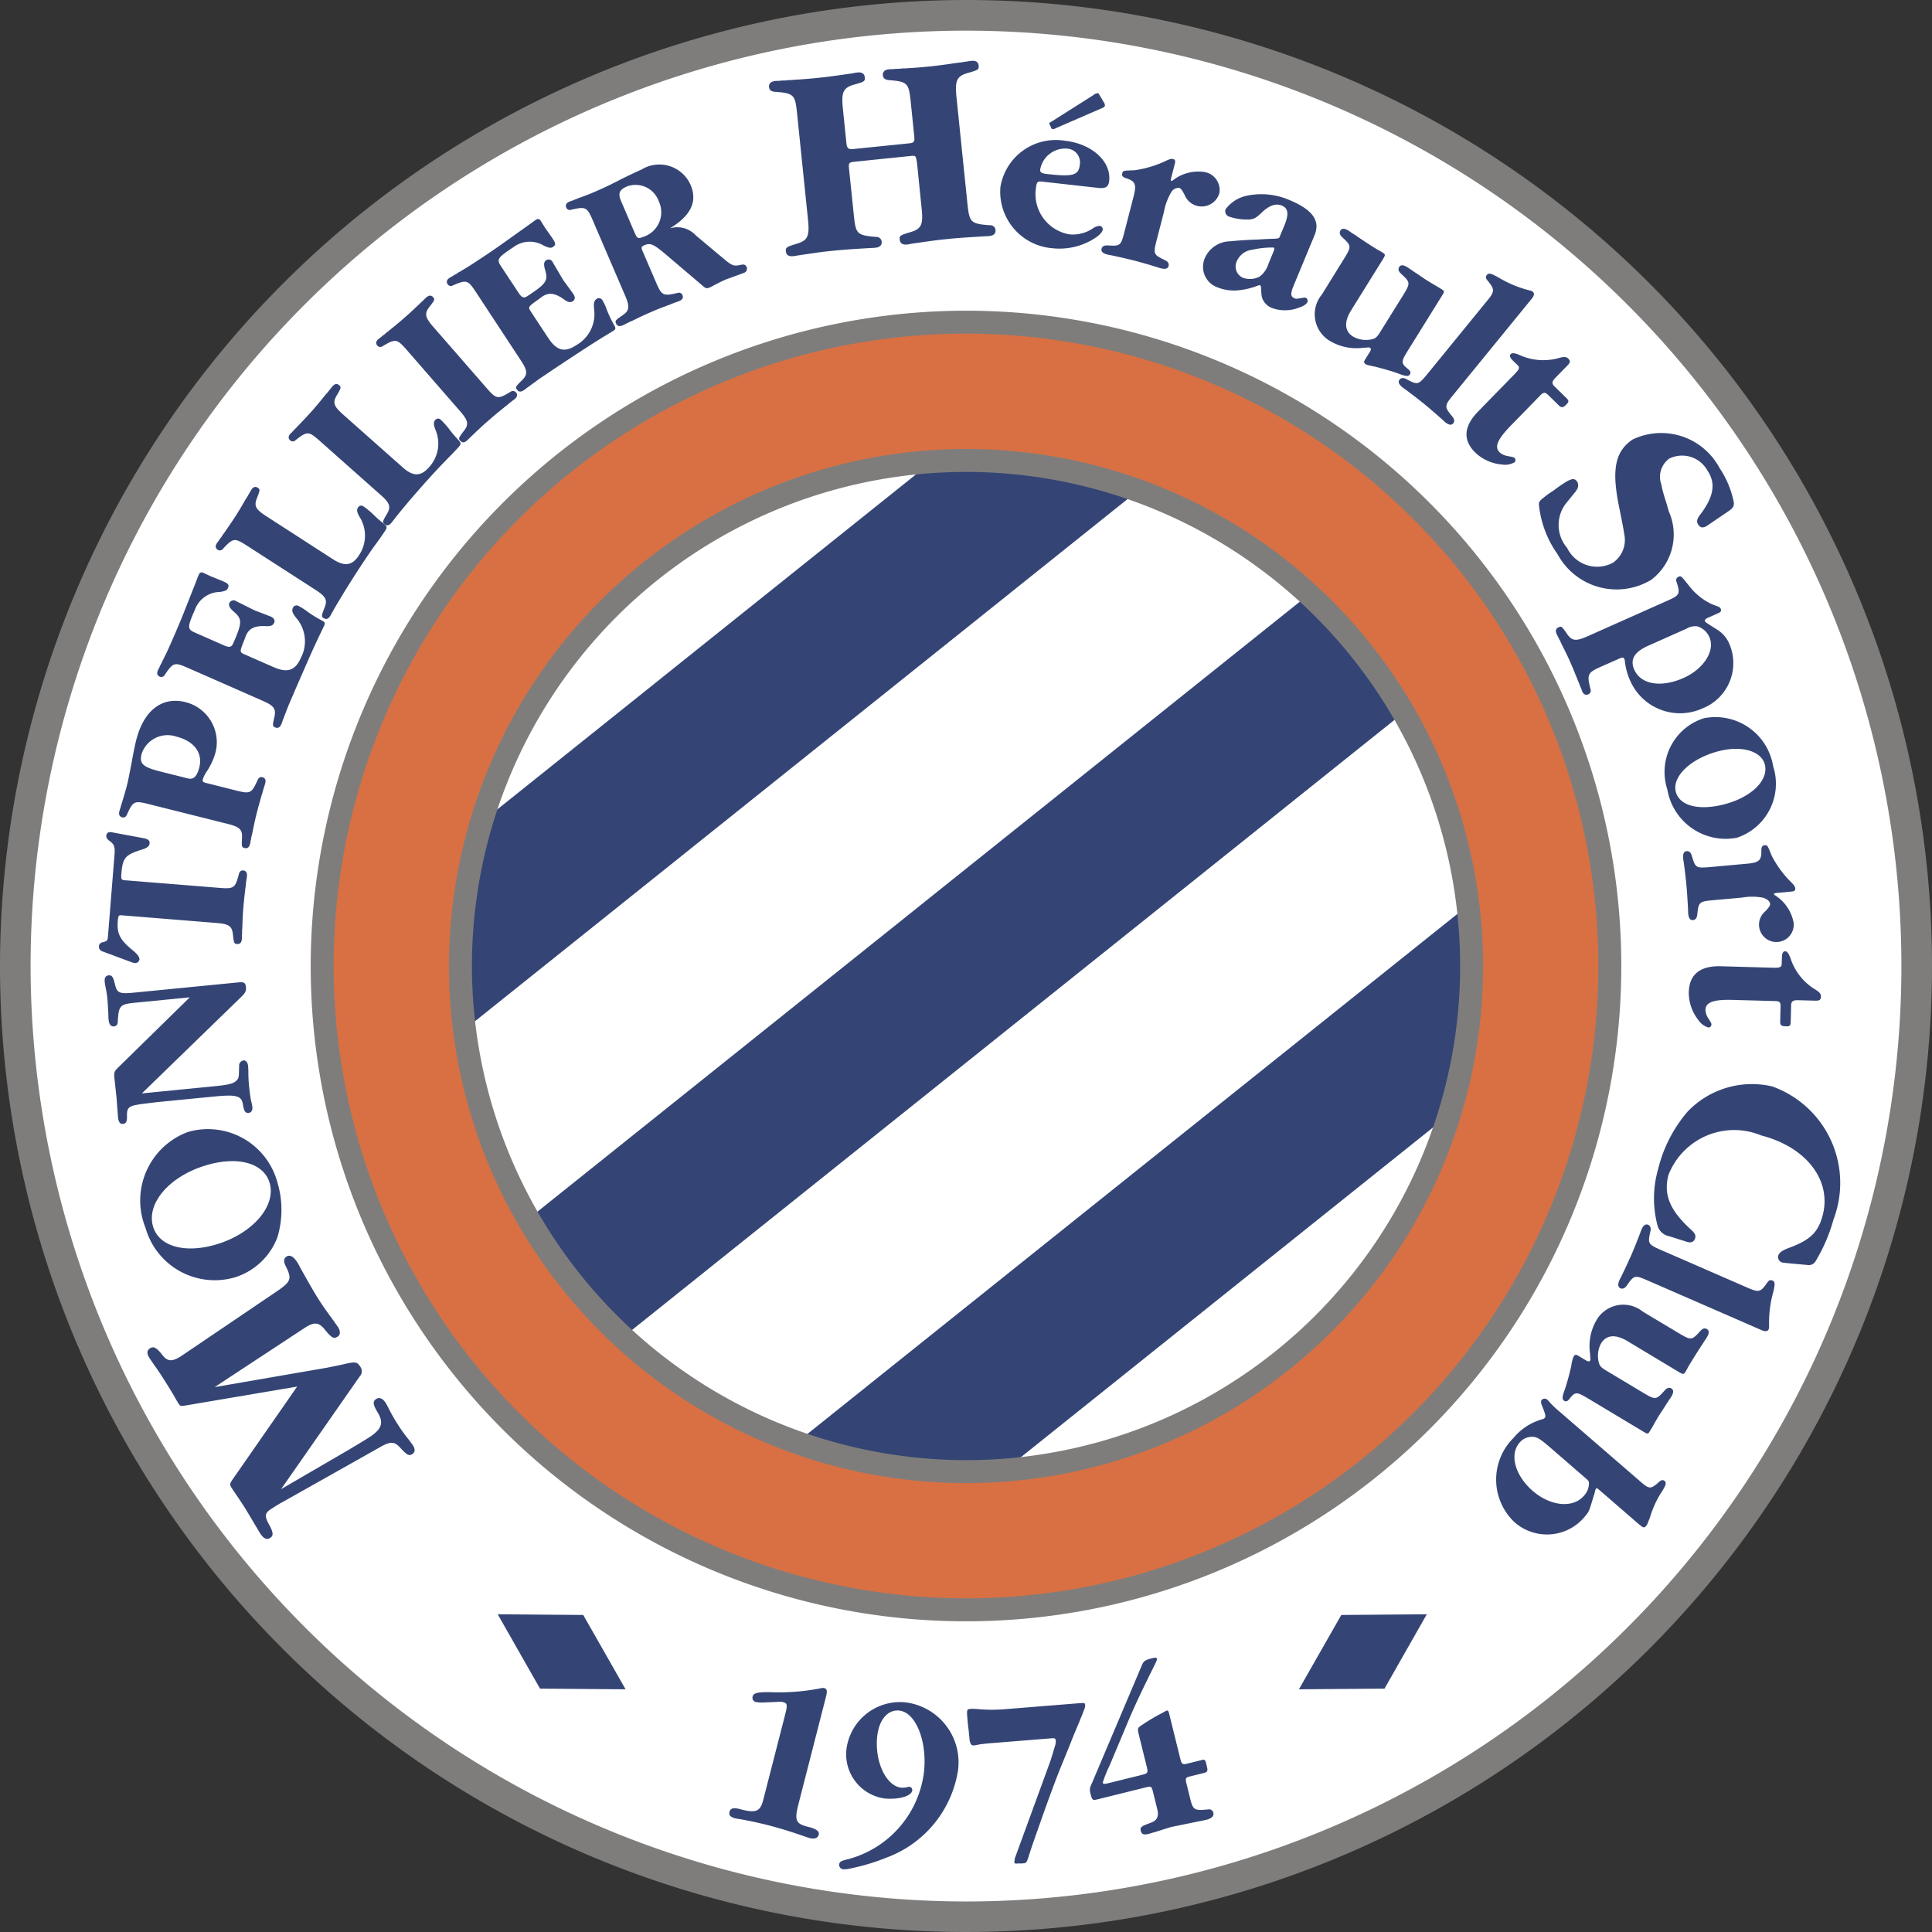<?xml version="1.0" encoding="UTF-8" standalone="no"?>
<svg xmlns:dc="http://purl.org/dc/elements/1.1/" xmlns:cc="http://creativecommons.org/ns#" xmlns:rdf="http://www.w3.org/1999/02/22-rdf-syntax-ns#" xmlns:svg="http://www.w3.org/2000/svg" xmlns="http://www.w3.org/2000/svg" xmlns:sodipodi="http://sodipodi.sourceforge.net/DTD/sodipodi-0.dtd" xmlns:inkscape="http://www.inkscape.org/namespaces/inkscape" height="300" width="300" version="1.1" viewBox="0 0 300 300" id="svg113657" sodipodi:docname="Montpellier_HSC_logo.svg" inkscape:version="0.92.4 (5da689c313, 2019-01-14)">
  <rect x="0" y="0" width="300" height="300" fill="#333333" stroke="none"/>
  <defs id="defs113661"/>
  <sodipodi:namedview pagecolor="#ffffff" bordercolor="#666666" borderopacity="1" objecttolerance="10" gridtolerance="10" guidetolerance="10" inkscape:pageopacity="0" inkscape:pageshadow="2" inkscape:window-width="1366" inkscape:window-height="705" id="namedview113659" showgrid="false" inkscape:zoom="0.57482485" inkscape:cx="148.29724" inkscape:cy="149.79949" inkscape:window-x="-8" inkscape:window-y="-8" inkscape:window-maximized="1" inkscape:current-layer="svg113657"/>
  <path d="M 228.418,150.006 A 78.507,78.507 0 1 1 149.911,71.499 78.501,78.501 0 0 1 228.418,150.006" id="path113565" inkscape:connector-curvature="0" style="fill:#ffffff;stroke-width:11.877"/>
  <path d="M 69.622,150.006 A 80.288,80.288 0 1 0 149.91,69.718 80.379,80.379 0 0 0 69.622,150.006 m 3.564,0 a 76.725,76.725 0 1 1 76.725,76.725 76.812,76.812 0 0 1 -76.725,-76.725" id="path113567" inkscape:connector-curvature="0" style="fill:#7f7d7c;stroke-width:11.877"/>
  <path d="M 0,150.006 A 150,150 0 1 0 150.005,0 150.179,150.179 0 0 0 0,150.006" id="path113569" inkscape:connector-curvature="0" style="fill:#7f7d7c;stroke-width:11.877"/>
  <path d="M 4.751,150.006 A 145.249,145.249 0 1 1 149.994,295.261 145.409,145.409 0 0 1 4.751,150.006" id="path113571" inkscape:connector-curvature="0" style="fill:#ffffff;stroke-width:11.877"/>
  <path style="fill:#344575;stroke-width:11.877" d="m 115.456,228.358 34.645,6.794 79.683,-63.767 3.242,-37.092 z" id="polygon113573" inkscape:connector-curvature="0"/>
  <path d="m 232.016,132.963 -120.456,96.37 39.04,7.661 80.882,-64.718 3.658,-41.819 z m -0.985,5.166 c -0.546,6.212 -2.72,31.141 -2.827,32.388 -1.116,0.891 -77.295,61.843 -78.495,62.805 -1.33,-0.261 -24.585,-4.822 -30.251,-5.927 5.345,-4.276 105.8,-84.647 111.573,-89.267" id="path113575" inkscape:connector-curvature="0" style="fill:#ffffff;stroke-width:11.877"/>
  <path style="fill:#344575;stroke-width:11.877" d="M 71.499,195.53 211.588,83.447 228.417,104.482 88.328,216.565 Z" id="rect113577" inkscape:connector-curvature="0"/>
  <path d="M 210.507,82.105 69.088,195.257 88.056,218.964 230.817,104.743 211.849,81.037 Z m 0.808,3.741 c 1.746,2.185 12.946,16.176 14.692,18.362 C 223.417,106.287 91.191,212.087 88.59,214.154 86.844,211.968 75.644,197.977 73.898,195.792 76.499,193.713 208.713,87.925 211.314,85.847" id="path113579" inkscape:connector-curvature="0" style="fill:#ffffff;stroke-width:11.877"/>
  <path d="m 187.086,70.074 a 234.428,234.428 0 0 0 -31.189,-9.549 l -95.063,76.06 2.197,2.197 v 30.559 z" id="path113581" inkscape:connector-curvature="0" style="fill:#344575;stroke-width:11.877"/>
  <path d="M 154.84,59.195 58.28,136.454 c 0,0 2.447,2.447 3.052,3.041 v 33.41 L 190.483,69.563 187.715,68.483 a 238.169,238.169 0 0 0 -31.415,-9.62 l -0.808,-0.19 z m 1.485,3.195 a 238.466,238.466 0 0 1 27.353,8.231 C 179.259,74.16 69.967,161.61 64.753,165.779 v -27.709 c 0,0 -0.95,-0.938 -1.342,-1.33 2.874,-2.304 91.643,-73.34 92.914,-74.35" id="path113583" inkscape:connector-curvature="0" style="fill:#ffffff;stroke-width:11.877"/>
  <path d="M 51.38,150.006 A 98.614,98.614 0 1 0 149.994,51.392 98.73,98.73 0 0 0 51.38,150.006 m 21.39,0 a 77.23,77.23 0 1 1 77.224,77.224 77.315,77.315 0 0 1 -77.224,-77.224" id="path113585" inkscape:connector-curvature="0" style="fill:#d87043;stroke-width:11.877"/>
  <path d="M 69.717,150.006 A 80.288,80.288 0 1 0 150.005,69.718 80.371,80.371 0 0 0 69.717,150.006 m 3.563,0 a 76.725,76.725 0 1 1 76.725,76.725 76.812,76.812 0 0 1 -76.725,-76.725" id="path113587" inkscape:connector-curvature="0" style="fill:#7f7d7c;stroke-width:11.877"/>
  <path d="M 48.244,150.006 A 101.756,101.756 0 1 0 150.006,48.244 101.866,101.866 0 0 0 48.244,150.006 m 3.563,0 a 98.193,98.193 0 1 1 98.198,98.187 98.309,98.309 0 0 1 -98.198,-98.187" id="path113589" inkscape:connector-curvature="0" style="fill:#7f7d7c;stroke-width:11.877"/>
  <path d="m 29.039,218.204 c -1.033,0.178 -1.033,0.178 -1.366,-0.333 -0.083,-0.143 -0.356,-0.582 -0.546,-0.95 -0.736,-1.247 -1.211,-1.995 -1.888,-3.052 -0.404,-0.653 -1.01,-1.52 -1.425,-2.102 -0.226,-0.344 -0.511,-0.736 -0.594,-0.879 -0.463,-0.713 -0.439,-1.2 0.107,-1.544 0.511,-0.333 1.033,-0.036 1.805,0.962 0.903,1.188 1.603,1.235 3.361,0.024 l 14.265,-9.656 c 2.482,-1.675 2.625,-2.043 1.568,-4.157 -0.321,-0.653 -0.273,-1.116 0.166,-1.401 0.523,-0.321 1.093,-0.012 1.675,0.903 a 6.36,6.36 0 0 1 0.416,0.748 c 1.295,2.328 2.28,4.05 2.874,4.965 0.618,0.998 1.473,2.173 2.387,3.409 0.226,0.344 0.511,0.736 0.629,0.903 0.428,0.689 0.392,1.235 -0.048,1.508 -0.618,0.392 -0.926,0.202 -2.007,-1.116 -0.915,-1.14 -1.663,-1.2 -3.147,-0.214 l -13.944,9.169 17.459,-3.017 c 0.76,-0.154 1.532,-0.309 2.328,-0.475 2.067,-0.499 2.328,-0.475 2.85,0.344 a 1.202,1.202 0 0 1 -0.131,1.52 l -12.186,17.471 10.309,-5.998 c 0.938,-0.558 2.126,-1.259 3.254,-1.972 2.007,-1.271 2.399,-2.233 1.521,-3.789 -0.855,-1.413 -0.903,-1.865 -0.285,-2.257 0.475,-0.297 1.01,-0.059 1.461,0.653 0.083,0.143 0.297,0.534 0.475,0.891 0.368,0.736 0.831,1.544 1.306,2.292 a 23.059,23.059 0 0 0 1.71,2.399 c 0.297,0.392 0.606,0.808 0.724,0.986 q 0.57,0.926 -0.107,1.354 c -0.511,0.321 -0.795,0.166 -1.853,-0.974 -0.95,-1.033 -1.532,-1.045 -3.314,-0.012 l -14.907,8.397 c -0.404,0.202 -0.748,0.416 -1.223,0.713 l -0.606,0.392 c -0.998,0.629 -1.069,1.105 -0.321,2.447 0.665,1.211 0.701,1.71 0.154,2.055 -0.546,0.344 -1.045,0.095 -1.603,-0.796 l -2.257,-3.789 c -0.499,-0.784 -1.508,-2.292 -1.888,-2.827 l -0.238,-0.368 c -0.297,-0.475 -0.297,-0.629 0.095,-1.211 L 46.142,215.306 Z" id="path113591" inkscape:connector-curvature="0" style="fill:#344575;stroke-width:11.877"/>
  <path d="m 23.79,190.53 c -1.128,-3.563 2.375,-7.744 7.946,-9.502 4.976,-1.58 9.133,-0.523 10.107,2.565 1.116,3.539 -2.459,7.815 -7.993,9.561 -4.953,1.556 -9.086,0.475 -10.06,-2.625 m -1.188,0.154 a 11.172,11.172 0 0 0 13.92,7.649 10.372,10.372 0 0 0 6.556,-6.212 14.769,14.769 0 0 0 -0.012,-8.551 11.175,11.175 0 0 0 -13.872,-7.803 11.358,11.358 0 0 0 -6.592,14.917" id="path113593" inkscape:connector-curvature="0" style="fill:#344575;stroke-width:11.877"/>
  <path d="m 21.046,155.695 c -2.459,0.238 -2.625,0.439 -2.767,3.064 a 0.621,0.621 0 0 1 -0.57,0.618 c -0.487,0.048 -0.772,-0.297 -0.844,-1.033 a 5.392,5.392 0 0 1 -0.036,-0.713 c -0.059,-1.176 -0.095,-1.948 -0.166,-2.625 -0.048,-0.487 -0.143,-1.105 -0.249,-1.615 -0.071,-0.368 -0.143,-0.76 -0.154,-0.95 -0.059,-0.618 0.154,-0.95 0.618,-0.986 0.523,-0.059 0.701,0.238 1.021,1.568 0.261,1.128 0.748,1.318 2.625,1.14 l 16.45,-1.615 c 0.915,-0.095 1.152,0.036 1.223,0.772 0.059,0.558 -0.131,0.915 -0.843,1.58 l -15.321,14.882 11.307,-1.116 c 2.185,-0.214 2.91,-0.404 3.385,-0.879 0.368,-0.416 0.368,-0.38 0.404,-2.245 a 0.824,0.824 0 0 1 0.665,-0.879 c 0.392,-0.036 0.677,0.309 0.736,0.891 0.012,0.119 0.012,0.404 0.036,0.653 a 22.084,22.084 0 0 0 0.143,2.744 c 0.071,0.713 0.178,1.473 0.285,2.019 a 5.771,5.771 0 0 1 0.19,0.915 c 0.059,0.546 -0.166,0.891 -0.594,0.926 -0.487,0.048 -0.713,-0.273 -0.867,-1.306 -0.226,-1.378 -0.962,-1.58 -4.62,-1.223 l -8.706,0.855 c -3.587,0.439 -2.637,0.321 -2.886,0.38 -1.461,0.202 -1.805,0.546 -1.793,1.603 0.036,1.045 -0.118,1.342 -0.641,1.401 -0.428,0.036 -0.677,-0.285 -0.748,-1.021 l -0.238,-3.076 -0.309,-2.862 c -0.107,-1.045 -0.083,-1.164 0.594,-1.829 l 11.093,-10.867 z" id="path113595" inkscape:connector-curvature="0" style="fill:#344575;stroke-width:11.877"/>
  <path d="m 34.075,137.868 c 2.245,0.178 2.447,0.048 3.028,-2.173 0.095,-0.368 0.321,-0.558 0.629,-0.534 0.463,0.036 0.653,0.333 0.618,0.855 l -0.024,0.178 c -0.059,0.487 -0.036,0.19 -0.131,0.95 l -0.024,0.285 -0.024,0.238 -0.048,0.249 -0.024,0.273 c -0.107,0.891 -0.202,1.722 -0.297,2.862 -0.083,1.045 -0.107,1.722 -0.154,3.112 l -0.023,0.249 -0.012,0.285 v 0.309 l -0.024,0.273 a 3.682,3.682 0 0 1 -0.012,0.558 c -0.048,0.523 -0.285,0.784 -0.748,0.748 -0.428,-0.036 -0.487,-0.107 -0.629,-1.425 -0.131,-1.342 -0.606,-1.687 -2.542,-1.841 l -14.715,-1.188 c -0.5,-0.048 -0.559,0.048 -0.629,0.903 -0.154,1.948 0.321,2.886 2.328,4.537 0.725,0.582 1.058,1.045 1.033,1.413 a 0.656,0.656 0 0 1 -0.724,0.558 2.674,2.674 0 0 1 -0.404,-0.095 l -4.478,-1.663 c -0.487,-0.166 -0.713,-0.463 -0.677,-0.831 a 0.628,0.628 0 0 1 0.546,-0.629 c 0.724,-0.19 0.796,-0.249 0.855,-0.986 l 1.01,-12.601 c 0.107,-1.2 -0.048,-1.615 -0.689,-2.102 -0.475,-0.344 -0.606,-0.546 -0.582,-0.879 0.036,-0.428 0.356,-0.618 0.843,-0.523 l 4.976,0.926 c 0.701,0.154 0.938,0.356 0.903,0.82 -0.036,0.404 -0.368,0.677 -1.069,0.903 -2.767,0.867 -3.112,1.271 -3.326,3.919 -0.048,0.677 0.024,0.843 0.487,0.879 z" id="path113597" inkscape:connector-curvature="0" style="fill:#344575;stroke-width:11.877"/>
  <path d="m 24.953,119.815 c -2.815,-0.713 -3.349,-1.223 -2.957,-2.779 a 4.25,4.25 0 0 1 5.38,-2.66 c 2.755,0.689 4.145,2.53 3.575,4.775 -0.356,1.413 -0.903,1.948 -1.77,1.722 z m 6.924,1.734 c -0.356,-0.095 -0.451,-0.238 -0.38,-0.534 a 4.625,4.625 0 0 1 0.534,-1.116 10.296,10.296 0 0 0 1.461,-3.159 6.43,6.43 0 0 0 -4.715,-7.72 c -3.622,-0.903 -6.473,1.306 -7.637,5.95 -0.19,0.748 -0.475,2.15 -0.689,3.397 -0.297,1.52 -0.534,2.767 -0.677,3.337 -0.178,0.689 -0.309,1.2 -0.677,2.411 -0.321,1.033 -0.368,1.211 -0.392,1.33 a 3.223,3.223 0 0 0 -0.166,0.534 c -0.131,0.511 0.012,0.831 0.463,0.938 0.297,0.083 0.558,-0.083 0.713,-0.428 0.938,-2.09 1.153,-2.185 3.337,-1.639 l 12.316,3.088 c 1.888,0.475 2.292,0.891 2.209,2.245 -0.071,1.283 -0.036,1.39 0.392,1.496 0.451,0.107 0.724,-0.107 0.855,-0.618 a 4.938,4.938 0 0 0 0.107,-0.546 l 0.059,-0.273 0.048,-0.309 0.071,-0.261 0.059,-0.249 c 0.273,-1.354 0.416,-2.019 0.653,-2.981 0.273,-1.081 0.499,-1.853 0.736,-2.708 l 0.071,-0.273 0.095,-0.238 0.059,-0.238 0.071,-0.261 c 0.214,-0.748 0.143,-0.451 0.285,-0.926 l 0.048,-0.178 c 0.131,-0.511 -0.012,-0.831 -0.463,-0.938 -0.297,-0.083 -0.558,0.083 -0.713,0.428 -0.938,2.09 -1.152,2.197 -3.337,1.639 z" id="path113599" inkscape:connector-curvature="0" style="fill:#344575;stroke-width:11.877"/>
  <path d="m 42.425,103.567 c 2.233,0.986 3.432,0.558 4.311,-1.449 A 5.533,5.533 0 0 0 46.047,96.013 c -0.629,-0.784 -0.772,-1.152 -0.582,-1.603 a 0.63,0.63 0 0 1 0.891,-0.321 10.619,10.619 0 0 1 1.366,0.867 17.068,17.068 0 0 0 2.316,1.425 c 0.404,0.214 0.475,0.38 0.321,0.713 -0.059,0.143 -0.297,0.618 -0.475,1.01 -0.57,1.164 -1.342,2.815 -2.28,4.965 -0.843,1.924 -1.995,4.561 -2.399,5.535 -0.594,1.354 -0.38,0.879 -1.342,3.361 a 3.262,3.262 0 0 1 -0.19,0.523 c -0.214,0.475 -0.523,0.641 -0.95,0.463 -0.392,-0.178 -0.428,-0.261 -0.131,-1.544 0.309,-1.318 -0.012,-1.805 -1.805,-2.589 l -11.616,-5.107 c -2.067,-0.903 -2.28,-0.867 -3.575,1.069 a 0.599,0.599 0 0 1 -0.772,0.297 c -0.428,-0.178 -0.511,-0.523 -0.297,-1.01 l 0.071,-0.166 0.107,-0.154 0.071,-0.178 0.107,-0.249 0.154,-0.273 0.119,-0.249 0.095,-0.226 0.143,-0.238 0.095,-0.226 c 0.463,-0.891 0.808,-1.675 1.508,-3.29 0.511,-1.164 1.105,-2.589 1.473,-3.504 2.387,-6.045 1.675,-4.193 2.292,-5.843 l 0.107,-0.226 c 0.154,-0.368 0.368,-0.439 0.736,-0.285 l 1.081,0.511 1.96,0.796 c 0.843,0.368 0.962,0.558 0.736,1.069 -0.143,0.333 -0.404,0.463 -1.271,0.582 a 4.208,4.208 0 0 0 -3.86,2.791 c -1.176,2.696 -1.176,2.993 0.012,3.516 l 4.526,1.995 c 0.82,0.356 1.164,0.273 1.425,-0.321 1.413,-3.231 1.413,-3.765 0.095,-4.917 -0.653,-0.57 -0.855,-0.95 -0.689,-1.354 a 0.713,0.713 0 0 1 1.045,-0.285 l 2.85,1.425 2.506,0.962 c 0.534,0.238 0.724,0.594 0.546,0.986 -0.178,0.392 -0.511,0.546 -1.2,0.511 -1.782,-0.095 -2.672,0.321 -3.171,1.449 l -0.214,0.582 c -0.82,2.067 -0.82,1.995 0.119,2.411 z" id="path113601" inkscape:connector-curvature="0" style="fill:#344575;stroke-width:11.877"/>
  <path d="M 38.327,84.718 C 36.427,83.495 36.189,83.531 34.633,85.205 a 0.607,0.607 0 0 1 -0.808,0.178 C 33.434,85.134 33.398,84.778 33.683,84.338 a 2.916,2.916 0 0 1 0.226,-0.297 l 0.107,-0.154 0.143,-0.238 0.202,-0.238 0.143,-0.238 0.143,-0.202 0.154,-0.202 0.154,-0.226 c 0.475,-0.689 0.986,-1.425 1.544,-2.28 0.629,-0.986 0.962,-1.544 1.675,-2.779 l 0.131,-0.202 0.154,-0.238 0.143,-0.273 0.154,-0.238 a 3.83,3.83 0 0 1 0.273,-0.475 c 0.285,-0.451 0.618,-0.57 1.01,-0.309 0.356,0.226 0.356,0.344 -0.119,1.544 -0.511,1.247 -0.261,1.77 1.378,2.827 l 10.428,6.734 c 1.793,1.152 2.981,0.962 3.991,-0.594 a 5.452,5.452 0 0 0 0.095,-6.033 c -0.392,-0.701 -0.451,-1.057 -0.226,-1.401 a 0.561,0.561 0 0 1 0.855,-0.19 11.834,11.834 0 0 1 1.734,1.461 17.217,17.217 0 0 0 1.401,1.2 c 0.534,0.416 0.57,0.594 0.238,1.105 l -0.202,0.309 c -0.594,0.867 -0.523,0.772 -1.58,2.221 -0.784,1.105 -1.592,2.316 -2.839,4.228 -1.164,1.829 -2.09,3.326 -3.112,5.06 -0.368,0.641 -0.475,0.867 -0.546,0.962 a 4.101,4.101 0 0 1 -0.273,0.487 c -0.285,0.439 -0.618,0.558 -1.01,0.309 -0.356,-0.238 -0.356,-0.344 0.119,-1.544 0.511,-1.247 0.261,-1.782 -1.378,-2.839 z" id="path113603" inkscape:connector-curvature="0" style="fill:#344575;stroke-width:11.877"/>
  <path d="M 49.622,68.435 C 47.935,66.939 47.698,66.927 45.893,68.352 a 0.596,0.596 0 0 1 -0.82,0.048 c -0.344,-0.309 -0.332,-0.653 0.024,-1.057 l 0.261,-0.249 0.131,-0.143 0.178,-0.202 0.226,-0.214 0.19,-0.202 0.166,-0.19 0.19,-0.166 0.178,-0.202 c 0.582,-0.606 1.2,-1.259 1.877,-2.019 0.772,-0.879 1.188,-1.39 2.078,-2.494 l 0.166,-0.178 0.19,-0.214 0.178,-0.249 0.178,-0.202 a 4.433,4.433 0 0 1 0.344,-0.439 c 0.356,-0.392 0.701,-0.463 1.045,-0.154 0.321,0.285 0.309,0.404 -0.344,1.508 -0.701,1.164 -0.534,1.722 0.926,3.017 l 9.288,8.231 c 1.592,1.425 2.792,1.413 4.026,0.024 a 5.438,5.438 0 0 0 1.021,-5.938 C 67.306,65.905 67.306,65.537 67.567,65.24 a 0.567,0.567 0 0 1 0.879,-0.059 12.654,12.654 0 0 1 1.496,1.71 18.108,18.108 0 0 0 1.2,1.39 c 0.475,0.499 0.487,0.677 0.071,1.14 l -0.249,0.273 c -0.713,0.772 -0.641,0.677 -1.889,1.96 -0.95,0.974 -1.936,2.031 -3.456,3.741 -1.437,1.627 -2.577,2.957 -3.848,4.525 -0.463,0.57 -0.606,0.784 -0.689,0.867 a 3.347,3.347 0 0 1 -0.344,0.439 c -0.356,0.392 -0.689,0.463 -1.045,0.154 -0.321,-0.285 -0.309,-0.404 0.356,-1.508 0.689,-1.164 0.523,-1.722 -0.926,-3.005 z" id="path113605" inkscape:connector-curvature="0" style="fill:#344575;stroke-width:11.877"/>
  <path d="m 75.585,60.287 c 1.485,1.698 1.722,1.746 3.682,0.558 a 0.623,0.623 0 0 1 0.831,0.059 c 0.309,0.344 0.238,0.701 -0.154,1.045 l -0.143,0.119 c -0.392,0.297 -0.166,0.095 -0.76,0.582 l -0.214,0.178 -0.19,0.166 -0.202,0.143 -0.214,0.178 c -0.629,0.511 -1.366,1.105 -2.067,1.722 -1.164,1.01 -1.211,1.045 -3.254,2.993 a 5.091,5.091 0 0 1 -0.392,0.38 c -0.392,0.356 -0.748,0.368 -1.057,0.024 -0.285,-0.333 -0.249,-0.439 0.534,-1.461 0.843,-1.057 0.748,-1.627 -0.523,-3.1 l -8.338,-9.573 c -1.485,-1.698 -1.722,-1.734 -3.682,-0.558 a 0.611,0.611 0 0 1 -0.831,-0.059 c -0.309,-0.344 -0.238,-0.701 0.166,-1.045 a 2.457,2.457 0 0 1 0.297,-0.214 l 0.131,-0.119 0.214,-0.19 0.261,-0.178 0.202,-0.178 0.19,-0.166 0.202,-0.143 0.214,-0.178 c 0.606,-0.487 1.366,-1.105 1.995,-1.651 1.235,-1.081 1.235,-1.081 3.326,-3.064 a 5.075,5.075 0 0 1 0.392,-0.38 c 0.404,-0.344 0.748,-0.368 1.057,-0.024 0.285,0.333 0.249,0.439 -0.546,1.461 -0.831,1.057 -0.736,1.627 0.534,3.1 z" id="path113607" inkscape:connector-curvature="0" style="fill:#344575;stroke-width:11.877"/>
  <path d="m 85.11,52.449 c 1.342,2.043 2.577,2.34 4.406,1.128 a 5.535,5.535 0 0 0 2.744,-5.499 c -0.107,-0.998 -0.024,-1.39 0.38,-1.663 a 0.629,0.629 0 0 1 0.915,0.214 7.934,7.934 0 0 1 0.676,1.485 18.338,18.338 0 0 0 1.176,2.447 c 0.226,0.404 0.191,0.57 -0.118,0.772 -0.131,0.095 -0.582,0.356 -0.95,0.594 -1.116,0.653 -2.649,1.639 -4.62,2.922 -1.746,1.152 -4.145,2.732 -5.012,3.337 -1.234,0.82 -0.796,0.534 -2.945,2.09 a 3.149,3.149 0 0 1 -0.451,0.333 c -0.439,0.285 -0.784,0.261 -1.045,-0.119 -0.238,-0.368 -0.226,-0.451 0.724,-1.378 0.974,-0.926 0.962,-1.508 -0.107,-3.136 L 73.91,45.37 c -1.247,-1.888 -1.448,-1.972 -3.575,-1.057 a 0.607,0.607 0 0 1 -0.82,-0.166 c -0.249,-0.38 -0.143,-0.713 0.297,-1.01 l 0.154,-0.107 0.178,-0.071 0.154,-0.107 0.226,-0.143 0.285,-0.143 0.226,-0.154 0.202,-0.143 0.249,-0.119 0.214,-0.143 c 0.855,-0.487 1.58,-0.962 3.052,-1.936 1.057,-0.689 2.328,-1.568 3.136,-2.138 5.285,-3.777 3.682,-2.613 5.107,-3.658 l 0.202,-0.131 c 0.333,-0.226 0.546,-0.178 0.772,0.154 l 0.641,1.033 1.2,1.71 c 0.511,0.784 0.511,0.998 0.048,1.306 -0.309,0.202 -0.594,0.166 -1.39,-0.19 a 4.211,4.211 0 0 0 -4.763,0.238 c -2.447,1.615 -2.613,1.877 -1.9,2.957 l 2.72,4.121 c 0.499,0.76 0.831,0.867 1.366,0.511 2.946,-1.936 3.242,-2.387 2.756,-4.074 -0.25,-0.831 -0.202,-1.271 0.166,-1.508 a 0.701,0.701 0 0 1 1.021,0.333 l 1.615,2.744 1.58,2.173 c 0.321,0.487 0.285,0.879 -0.071,1.116 -0.356,0.238 -0.724,0.19 -1.295,-0.214 -1.437,-1.057 -2.411,-1.188 -3.444,-0.511 l -0.499,0.368 c -1.805,1.295 -1.77,1.235 -1.212,2.09 z" id="path113609" inkscape:connector-curvature="0" style="fill:#344575;stroke-width:11.877"/>
  <path d="m 96.465,31.284 c -0.546,-1.247 -0.309,-1.817 0.903,-2.34 a 3.828,3.828 0 0 1 4.929,2.316 3.997,3.997 0 0 1 -2.435,5.523 c -0.76,0.321 -0.926,0.261 -1.318,-0.653 z m -6.235,-0.653 -0.273,0.083 -0.226,0.095 -0.249,0.107 -0.297,0.095 -0.249,0.119 -0.178,0.059 a 2.182,2.182 0 0 0 -0.356,0.131 c -0.475,0.202 -0.641,0.511 -0.463,0.938 a 0.609,0.609 0 0 0 0.772,0.309 c 2.233,-0.523 2.447,-0.416 3.337,1.651 l 5.012,11.663 c 0.772,1.793 0.677,2.375 -0.451,3.124 -1.057,0.724 -1.128,0.82 -0.95,1.211 0.178,0.428 0.523,0.523 1.01,0.309 a 3.747,3.747 0 0 0 0.499,-0.249 l 0.249,-0.107 0.273,-0.143 0.261,-0.119 0.226,-0.095 c 1.223,-0.594 1.829,-0.891 2.66,-1.247 1.045,-0.451 1.722,-0.736 2.602,-1.045 l 0.261,-0.119 0.238,-0.059 0.226,-0.107 0.261,-0.107 c 0.713,-0.273 0.428,-0.154 0.891,-0.321 l 0.178,-0.071 c 0.487,-0.214 0.653,-0.511 0.463,-0.938 a 0.589,0.589 0 0 0 -0.76,-0.309 c -2.233,0.523 -2.447,0.416 -3.337,-1.663 l -2.091,-4.858 c -0.226,-0.534 -0.19,-0.689 0.261,-0.879 0.938,-0.404 1.413,-0.214 3.219,1.306 l 5.832,4.953 c 0.499,0.463 0.677,0.487 1.188,0.261 a 1.837,1.837 0 0 0 0.38,-0.19 c 0.297,-0.166 0.713,-0.38 1.211,-0.629 0.416,-0.202 0.724,-0.344 0.784,-0.368 l 2.815,-1.033 a 0.692,0.692 0 0 0 0.487,-0.915 c -0.154,-0.344 -0.404,-0.475 -0.926,-0.344 -1.105,0.238 -1.306,0.154 -2.672,-0.974 l -4.299,-3.599 a 3.904,3.904 0 0 0 -4.038,-1.093 c 3.29,-1.983 4.323,-4.181 3.219,-6.758 a 5.293,5.293 0 0 0 -7.637,-2.364 c -0.772,0.333 -1.888,0.867 -3.052,1.437 -1.485,0.784 -2.85,1.425 -3.646,1.77 -0.986,0.428 -1.496,0.653 -2.435,0.986 z" id="path113611" inkscape:connector-curvature="0" style="fill:#344575;stroke-width:11.877"/>
  <path d="m 141.181,22.257 c 0.76,-0.083 0.867,-0.249 0.784,-1.093 l -0.546,-5.345 c -0.309,-2.934 -0.487,-3.159 -3.48,-3.385 -0.499,-0.071 -0.796,-0.285 -0.843,-0.724 -0.059,-0.558 0.273,-0.879 0.962,-0.95 a 3.288,3.288 0 0 1 0.475,-0.012 l 0.606,-0.059 h 0.368 l 0.404,-0.036 0.321,-0.036 0.321,0.012 0.321,-0.036 c 1.176,-0.048 2.22,-0.154 3.836,-0.309 1.283,-0.143 2.197,-0.273 3.967,-0.534 l 0.321,-0.036 0.356,-0.036 0.404,-0.083 0.356,-0.036 a 5.699,5.699 0 0 1 0.713,-0.107 c 0.689,-0.071 1.081,0.166 1.14,0.736 0.059,0.594 -0.059,0.689 -1.675,1.14 -1.734,0.499 -2.031,1.188 -1.77,3.753 l 1.698,16.521 c 0.309,2.934 0.487,3.159 3.516,3.373 a 0.797,0.797 0 0 1 0.843,0.724 c 0.059,0.558 -0.273,0.879 -0.962,0.95 l -0.238,0.024 c -0.641,0.024 -0.724,0.036 -2.625,0.154 -0.962,0.059 -2.292,0.154 -3.254,0.249 -2.292,0.238 -2.257,0.238 -5.974,0.772 a 5.147,5.147 0 0 1 -0.677,0.119 c -0.689,0.071 -1.081,-0.178 -1.14,-0.748 -0.059,-0.594 0.012,-0.689 1.675,-1.176 1.687,-0.499 1.995,-1.14 1.722,-3.717 l -0.701,-6.912 c -0.178,-1.235 -0.214,-1.271 -0.903,-1.2 l -8.599,0.879 c -1.128,0.119 -1.152,0.154 -1.057,1.2 l 0.736,7.114 c 0.297,2.934 0.475,3.124 3.469,3.385 a 0.808,0.808 0 0 1 0.855,0.725 c 0.048,0.558 -0.285,0.879 -0.962,0.95 l -0.238,0.024 c -0.653,0.024 -0.689,0.036 -2.589,0.143 -1.045,0.071 -2.257,0.154 -3.468,0.273 -2.007,0.202 -2.162,0.226 -5.772,0.76 a 5.414,5.414 0 0 1 -0.713,0.107 c -0.689,0.071 -1.081,-0.166 -1.128,-0.736 -0.071,-0.594 0.048,-0.689 1.663,-1.188 1.698,-0.499 2.031,-1.14 1.77,-3.706 l -1.699,-16.521 c -0.297,-2.934 -0.487,-3.159 -3.516,-3.373 -0.534,-0.071 -0.796,-0.285 -0.843,-0.772 -0.048,-0.475 0.321,-0.843 0.962,-0.903 a 3.399,3.399 0 0 1 0.487,-0.012 l 0.238,-0.024 0.356,-0.036 h 0.416 l 0.356,-0.036 0.321,-0.036 h 0.333 l 0.356,-0.036 c 1.057,-0.059 2.292,-0.154 3.504,-0.273 2.007,-0.214 2.126,-0.226 5.737,-0.748 a 4.807,4.807 0 0 1 0.677,-0.119 c 0.677,-0.071 1.069,0.178 1.128,0.736 0.059,0.606 -0.012,0.701 -1.675,1.152 -1.687,0.499 -1.983,1.176 -1.722,3.753 l 0.546,5.345 c 0.083,0.796 0.309,0.986 1.152,0.891 z" id="path113613" inkscape:connector-curvature="0" style="fill:#344575;stroke-width:11.877"/>
  <path d="m 165.696,23.077 a 2.134,2.134 0 0 1 1.972,2.518 c -0.178,1.627 -1.045,1.877 -5,1.437 -0.95,-0.107 -1.2,-0.261 -1.14,-0.736 a 3.943,3.943 0 0 1 4.169,-3.219 m 4.87,6.105 c 1.116,0.119 1.568,-0.19 1.663,-1.081 0.344,-3.029 -2.672,-5.784 -6.889,-6.247 a 8.708,8.708 0 0 0 -10,7.209 8.798,8.798 0 0 0 8.041,9.478 10.059,10.059 0 0 0 6.782,-1.663 c 0.653,-0.439 1.033,-0.891 1.069,-1.235 a 0.526,0.526 0 0 0 -0.487,-0.57 2.022,2.022 0 0 0 -1.01,0.368 5.586,5.586 0 0 1 -3.682,0.95 6.342,6.342 0 0 1 -5.155,-7.423 c 0.083,-0.701 0.261,-0.843 0.867,-0.772 z m -7.352,-9.347 c 0.107,0.178 0.143,0.214 0.238,0.226 a 1.361,1.361 0 0 0 0.594,-0.202 l 6.924,-3.005 c 0.404,-0.143 0.582,-0.285 0.606,-0.475 a 1.149,1.149 0 0 0 -0.119,-0.404 l -0.677,-1.14 c -0.19,-0.309 -0.19,-0.344 -0.356,-0.356 a 1.135,1.135 0 0 0 -0.641,0.285 l -6.354,4.026 c -0.487,0.309 -0.487,0.273 -0.499,0.368 0,0.059 0,0.059 0.131,0.333 z" id="path113615" inkscape:connector-curvature="0" style="fill:#344575;stroke-width:11.877"/>
  <path d="m 176.04,30.441 c 0.451,-1.77 0.249,-2.292 -1.081,-2.732 -0.594,-0.178 -0.796,-0.404 -0.701,-0.772 0.107,-0.439 0.107,-0.439 1.912,-0.499 a 17.033,17.033 0 0 0 4.703,-1.378 c 0.748,-0.368 0.998,-0.439 1.306,-0.356 0.285,0.071 0.356,0.285 0.261,0.665 l -0.558,2.173 c -0.095,0.368 -0.107,0.534 0.024,0.558 a 0.31,0.31 0 0 0 0.226,-0.107 6.425,6.425 0 0 1 4.965,-1.271 2.83,2.83 0 0 1 2.245,3.266 2.856,2.856 0 0 1 -5.404,0.261 c -0.404,-0.76 -0.57,-1.01 -0.855,-1.081 a 1.352,1.352 0 0 0 -1.235,0.713 9.234,9.234 0 0 0 -1.116,3.052 l -1.069,4.133 c -0.618,2.399 -0.594,2.435 1.211,3.326 0.499,0.226 0.677,0.534 0.582,0.915 -0.095,0.404 -0.5,0.534 -1.176,0.356 a 5.497,5.497 0 0 1 -0.594,-0.178 c -1.496,-0.463 -2.862,-0.843 -3.599,-1.033 -0.665,-0.166 -2.126,-0.511 -3.575,-0.82 a 4.681,4.681 0 0 1 -0.594,-0.119 c -0.689,-0.178 -0.974,-0.475 -0.867,-0.891 0.095,-0.368 0.404,-0.546 0.962,-0.511 1.995,0.119 2.043,0.059 2.649,-2.328 z" id="path113617" inkscape:connector-curvature="0" style="fill:#344575;stroke-width:11.877"/>
  <path d="m 196.968,40.964 a 3.889,3.889 0 0 1 -1.39,1.995 3.209,3.209 0 0 1 -2.625,0.154 1.91,1.91 0 0 1 -0.879,-2.589 2.943,2.943 0 0 1 2.399,-1.746 14.056,14.056 0 0 1 3.266,-0.344 c 0.143,0.059 0.178,0.249 0.059,0.511 z m 1.758,-4.24 c -0.131,0.321 -0.131,0.321 -1.437,0.368 l -0.915,0.036 -0.962,0.059 -0.926,0.036 c -1.485,0.071 -2.624,0.154 -3.504,0.249 a 4.328,4.328 0 0 0 -3.896,2.613 3.377,3.377 0 0 0 1.972,4.537 6.924,6.924 0 0 0 2.85,0.487 11.301,11.301 0 0 0 3.504,-0.796 0.334,0.334 0 0 1 0.238,-0.012 0.304,0.304 0 0 1 0.154,0.309 l 0.071,1.069 c 0.024,0.19 0.059,0.368 0.095,0.534 a 2.606,2.606 0 0 0 1.58,1.627 5.934,5.934 0 0 0 4.121,-0.059 c 0.76,-0.249 1.2,-0.546 1.342,-0.879 a 0.499,0.499 0 0 0 -0.249,-0.653 0.518,0.518 0 0 0 -0.38,-0.012 c -1.259,0.202 -1.152,0.178 -1.449,0.048 -0.546,-0.261 -0.558,-0.748 -0.059,-1.936 l 3.242,-7.815 c 0.938,-2.257 -0.285,-3.979 -3.931,-5.487 a 10.982,10.982 0 0 0 -6.651,-0.641 5.551,5.551 0 0 0 -3.231,2.09 0.879,0.879 0 0 0 0.594,1.152 8.578,8.578 0 0 0 2.981,0.439 c 0.82,-0.048 1.176,-0.238 2.055,-1.093 1.105,-1.069 2.173,-1.461 3.088,-1.081 1.033,0.428 1.14,1.342 0.404,3.124 z" id="path113619" inkscape:connector-curvature="0" style="fill:#344575;stroke-width:11.877"/>
  <path d="m 208.583,40.37 c 1.306,-2.102 1.306,-2.173 -0.154,-3.527 -0.405,-0.368 -0.487,-0.724 -0.285,-1.057 0.226,-0.344 0.641,-0.356 1.235,0.024 a 3.46,3.46 0 0 1 0.499,0.344 l 0.653,0.404 0.285,0.214 c 0.938,0.618 1.687,1.128 2.043,1.342 l 0.998,0.629 a 8.258,8.258 0 0 1 0.808,0.463 c 0.499,0.297 0.487,0.38 0,1.164 l -4.846,7.791 c -1.152,1.853 -1.045,3.278 0.309,4.121 a 4.12,4.12 0 0 0 2.898,0.404 c 0.57,-0.143 0.796,-0.333 1.306,-1.152 l 3.409,-5.475 c 1.306,-2.102 1.306,-2.173 -0.154,-3.527 -0.44,-0.392 -0.523,-0.736 -0.321,-1.069 0.226,-0.356 0.641,-0.356 1.235,0.012 0.059,0.036 0.309,0.19 0.511,0.344 l 0.321,0.214 0.321,0.226 0.321,0.202 c 0.772,0.523 1.378,0.938 1.437,0.974 0.439,0.273 0.843,0.523 1.758,1.057 l 0.736,0.451 c 0.38,0.238 0.404,0.321 0.048,0.903 l -5.38,8.658 c -1.033,1.663 -1.045,1.924 0.071,2.803 0.368,0.309 0.451,0.546 0.285,0.82 -0.226,0.356 -0.618,0.333 -1.782,-0.119 -1.01,-0.368 -2.257,-0.724 -3.67,-1.081 -1.105,-0.226 -1.223,-0.261 -1.425,-0.392 -0.297,-0.178 -0.309,-0.344 -0.071,-0.724 l 0.725,-1.164 c 0.19,-0.309 0.214,-0.523 0.048,-0.618 -0.166,-0.107 -0.024,-0.095 -1.33,0 a 8.03,8.03 0 0 1 -4.822,-1.033 4.813,4.813 0 0 1 -1.33,-7.281 z" id="path113621" inkscape:connector-curvature="0" style="fill:#344575;stroke-width:11.877"/>
  <path d="m 225.805,61.143 c -1.568,1.912 -1.556,1.96 -0.309,3.516 0.368,0.428 0.404,0.784 0.154,1.081 -0.261,0.321 -0.677,0.273 -1.223,-0.166 -0.071,-0.071 -0.297,-0.249 -0.451,-0.416 -1.2,-1.057 -2.245,-1.96 -2.922,-2.506 -0.439,-0.368 -1.687,-1.33 -2.815,-2.173 a 5.354,5.354 0 0 1 -0.499,-0.368 c -0.546,-0.439 -0.677,-0.843 -0.416,-1.164 0.249,-0.297 0.606,-0.333 1.093,-0.059 1.758,0.938 1.829,0.903 3.385,-1.01 l 9.169,-11.236 c 1.152,-1.413 1.14,-1.71 0,-3.1 -0.285,-0.321 -0.309,-0.582 -0.083,-0.855 0.285,-0.344 0.653,-0.249 1.841,0.428 a 17.956,17.956 0 0 0 4.834,1.995 0.998,0.998 0 0 1 0.451,0.202 c 0.273,0.226 0.226,0.594 -0.143,1.045 z" id="path113623" inkscape:connector-curvature="0" style="fill:#344575;stroke-width:11.877"/>
  <path d="m 235.188,58.09 c 0.76,-0.784 0.831,-1.033 0.462,-1.39 l -0.76,-0.736 c -0.416,-0.404 -0.534,-0.748 -0.309,-0.974 0.226,-0.238 0.653,-0.166 1.39,0.143 a 8.916,8.916 0 0 0 5.903,0.511 c 0.95,-0.285 1.33,-0.261 1.627,0.024 0.368,0.356 0.356,0.606 -0.095,1.069 l -1.865,1.912 c -0.558,0.57 -0.618,0.915 -0.178,1.33 l 1.793,1.758 c 0.499,0.487 0.499,0.629 0.059,1.081 -0.499,0.511 -0.748,0.534 -1.164,0.131 l -1.627,-1.592 c -0.511,-0.487 -0.736,-0.487 -1.247,0.036 l -4.573,4.691 c -2.102,2.162 -2.589,3.337 -1.734,4.169 a 2.575,2.575 0 0 0 1.283,0.57 c 0.831,0.154 0.903,0.178 1.045,0.309 a 0.488,0.488 0 0 1 0,0.641 2.908,2.908 0 0 1 -1.96,0.356 6.806,6.806 0 0 1 -4.133,-1.829 c -1.972,-1.924 -1.841,-4.074 0.392,-6.378 z" id="path113625" inkscape:connector-curvature="0" style="fill:#344575;stroke-width:11.877"/>
  <path d="m 265.118,81.607 c -0.606,0.416 -1.057,0.38 -1.401,-0.119 -0.321,-0.463 -0.238,-0.915 0.344,-1.651 2.055,-2.72 2.399,-4.81 1.081,-6.746 a 4.485,4.485 0 0 0 -5.962,-1.865 3.502,3.502 0 0 0 -1.235,3.931 c 0.083,0.333 0.143,0.629 0.213,0.974 l 0.321,1.105 0.344,1.081 0.297,1.069 a 8.821,8.821 0 0 1 -2.696,10.63 10.408,10.408 0 0 1 -14.549,-3.931 16.068,16.068 0 0 1 -2.922,-7.827 c 0.036,-0.368 0.19,-0.57 0.867,-1.081 a 12.233,12.233 0 0 1 1.318,-0.938 c 0.677,-0.511 1.069,-0.784 1.247,-0.903 1.568,-1.069 2.078,-1.176 2.518,-0.546 a 1.194,1.194 0 0 1 -0.154,1.378 c -0.095,0.214 0.333,-0.38 -1.413,1.793 a 5.467,5.467 0 0 0 0.012,7.126 5.173,5.173 0 0 0 7.091,2.304 4.284,4.284 0 0 0 1.758,-4.513 c -0.083,-0.629 -0.214,-1.318 -0.748,-3.991 -1.235,-5.903 -0.689,-8.765 2.043,-10.63 a 10.275,10.275 0 0 1 13.528,4.43 14.49,14.49 0 0 1 2.209,5.345 c 0.048,0.558 -0.131,0.867 -0.772,1.306 z" id="path113627" inkscape:connector-curvature="0" style="fill:#344575;stroke-width:11.877"/>
  <path d="m 261.887,97.617 a 2.589,2.589 0 0 1 1.675,-0.356 2.976,2.976 0 0 1 1.865,1.663 c 0.938,2.102 -0.855,4.941 -4.014,6.354 -3.492,1.544 -6.615,1.01 -7.637,-1.271 -0.701,-1.592 -0.024,-2.767 2.139,-3.729 z m -10.428,4.644 c 0.462,-0.214 0.653,-0.19 0.771,0.071 a 0.982,0.982 0 0 1 0.071,0.249 9.868,9.868 0 0 0 0.831,3.112 8.449,8.449 0 0 0 11.247,4.299 7.547,7.547 0 0 0 4.204,-9.882 4.771,4.771 0 0 0 -1.865,-2.292 c -1.995,-1.259 -1.9,-1.2 -1.96,-1.342 -0.095,-0.202 0.036,-0.368 0.487,-0.57 l 1.603,-0.713 c 0.356,-0.154 0.475,-0.356 0.344,-0.653 -0.119,-0.261 -0.238,-0.309 -1.247,-0.665 a 9.58,9.58 0 0 1 -3.706,-2.957 c -1.259,-1.58 -1.211,-1.532 -1.651,-1.33 a 0.557,0.557 0 0 0 -0.261,0.748 c 0.606,1.9 0.511,2.09 -1.425,2.945 l -12.364,5.511 c -1.841,0.82 -2.47,0.76 -3.242,-0.416 -0.772,-1.093 -0.831,-1.176 -1.271,-0.974 -0.44,0.19 -0.534,0.546 -0.309,1.045 a 4.096,4.096 0 0 0 0.261,0.523 l 0.119,0.261 0.166,0.273 0.107,0.273 0.107,0.226 c 0.665,1.33 0.939,1.865 1.342,2.779 0.368,0.82 0.689,1.627 1.01,2.423 l 0.119,0.273 0.083,0.249 0.107,0.226 0.107,0.261 0.107,0.309 0.119,0.273 0.083,0.166 a 3.199,3.199 0 0 0 0.118,0.368 c 0.226,0.499 0.546,0.665 0.986,0.475 a 0.63,0.63 0 0 0 0.309,-0.808 c -0.57,-2.316 -0.463,-2.53 1.675,-3.492 z" id="path113629" inkscape:connector-curvature="0" style="fill:#344575;stroke-width:11.877"/>
  <path d="m 274.049,118.734 c 0.606,2.459 -2.162,5.131 -6.461,6.2 -3.896,0.962 -6.829,0.166 -7.376,-2.007 -0.594,-2.399 2.435,-5.238 6.794,-6.319 3.516,-0.867 6.52,0.036 7.043,2.126 m 1.283,0.238 a 9.084,9.084 0 0 0 -10.737,-7.447 8.741,8.741 0 0 0 -5.689,11.069 9.193,9.193 0 0 0 10.784,7.494 8.836,8.836 0 0 0 5.642,-11.117" id="path113631" inkscape:connector-curvature="0" style="fill:#344575;stroke-width:11.877"/>
  <path d="m 271.294,134.115 c 1.817,-0.166 2.233,-0.523 2.209,-1.936 -0.024,-0.618 0.107,-0.891 0.499,-0.926 0.439,-0.036 0.439,-0.036 1.116,1.639 a 16.043,16.043 0 0 0 2.874,3.955 c 0.594,0.594 0.748,0.808 0.772,1.128 0.036,0.285 -0.154,0.428 -0.534,0.463 l -2.233,0.202 c -0.392,0.036 -0.546,0.083 -0.534,0.214 0,0.036 0.071,0.119 0.178,0.178 a 6.419,6.419 0 0 1 2.874,4.252 2.696,2.696 0 1 1 -4.383,-1.793 c 0.582,-0.629 0.748,-0.879 0.724,-1.164 -0.036,-0.38 -0.487,-0.76 -1.081,-0.926 a 8.844,8.844 0 0 0 -3.254,-0.024 l -4.252,0.38 c -2.459,0.226 -2.494,0.261 -2.72,2.245 -0.048,0.558 -0.285,0.831 -0.665,0.867 -0.416,0.048 -0.677,-0.285 -0.736,-0.998 a 4.107,4.107 0 0 1 -0.024,-0.606 c -0.083,-1.568 -0.178,-2.969 -0.249,-3.741 -0.059,-0.677 -0.226,-2.173 -0.428,-3.634 a 4.199,4.199 0 0 1 -0.083,-0.606 c -0.071,-0.701 0.119,-1.081 0.534,-1.116 0.392,-0.036 0.665,0.202 0.808,0.736 0.57,1.912 0.629,1.936 3.088,1.71 z" id="path113633" inkscape:connector-curvature="0" style="fill:#344575;stroke-width:11.877"/>
  <path d="m 275.332,150.267 c 1.093,0.024 1.318,-0.095 1.33,-0.606 l 0.036,-1.057 c 0.012,-0.582 0.178,-0.891 0.499,-0.891 0.321,0.012 0.57,0.368 0.843,1.116 a 8.855,8.855 0 0 0 3.622,4.691 c 0.855,0.499 1.105,0.796 1.093,1.211 -0.012,0.523 -0.214,0.665 -0.855,0.653 l -2.66,-0.071 c -0.796,-0.024 -1.093,0.166 -1.116,0.772 l -0.059,2.506 c -0.024,0.701 -0.119,0.796 -0.76,0.772 -0.713,-0.012 -0.891,-0.178 -0.879,-0.76 l 0.059,-2.268 c 0.024,-0.713 -0.143,-0.879 -0.879,-0.891 l -6.532,-0.178 c -3.017,-0.083 -4.216,0.356 -4.252,1.556 a 2.641,2.641 0 0 0 0.451,1.318 c 0.463,0.724 0.487,0.784 0.475,0.974 a 0.466,0.466 0 0 1 -0.451,0.439 2.825,2.825 0 0 1 -1.603,-1.2 6.856,6.856 0 0 1 -1.461,-4.276 c 0.071,-2.755 1.746,-4.121 4.953,-4.038 z" id="path113635" inkscape:connector-curvature="0" style="fill:#344575;stroke-width:11.877"/>
  <path d="m 259.179,191.955 a 2.296,2.296 0 0 1 -1.817,-1.722 16.464,16.464 0 0 1 0.107,-8.682 21.508,21.508 0 0 1 4.596,-8.955 13.821,13.821 0 0 1 13.124,-3.896 15.917,15.917 0 0 1 9.513,20.666 25.267,25.267 0 0 1 -2.732,6.39 1.215,1.215 0 0 1 -1.247,0.677 l -3.349,-0.309 c -0.321,-0.048 -0.523,-0.059 -0.641,-0.083 a 0.892,0.892 0 0 1 -0.618,-1.033 c 0.131,-0.475 0.582,-0.808 1.603,-1.211 3.361,-1.223 4.632,-2.447 5.321,-5.143 1.39,-5.404 -2.577,-10.547 -9.549,-12.34 a 10.953,10.953 0 0 0 -14.419,6.152 c -0.784,3.041 0.214,5.475 3.527,8.492 0.582,0.523 0.748,0.855 0.629,1.283 -0.143,0.594 -0.653,0.796 -1.271,0.594 z" id="path113637" inkscape:connector-curvature="0" style="fill:#344575;stroke-width:11.877"/>
  <path d="m 256.091,198.939 c -2.268,-0.986 -2.304,-0.974 -3.468,0.653 -0.309,0.463 -0.653,0.594 -0.998,0.451 -0.38,-0.178 -0.451,-0.582 -0.166,-1.235 a 5.613,5.613 0 0 1 0.273,-0.546 c 0.701,-1.437 1.271,-2.696 1.627,-3.492 0.226,-0.523 0.82,-1.983 1.33,-3.302 0.059,-0.214 0.178,-0.475 0.214,-0.57 0.273,-0.641 0.629,-0.879 1.01,-0.713 0.356,0.154 0.486,0.487 0.356,1.033 -0.428,1.948 -0.38,1.995 1.877,2.981 l 13.302,5.796 c 1.675,0.724 1.96,0.641 2.981,-0.843 0.226,-0.356 0.487,-0.451 0.808,-0.309 0.404,0.178 0.416,0.57 0.083,1.888 a 17.875,17.875 0 0 0 -0.618,5.19 1.168,1.168 0 0 1 -0.071,0.499 c -0.143,0.321 -0.511,0.368 -1.045,0.143 z" id="path113639" inkscape:connector-curvature="0" style="fill:#344575;stroke-width:11.877"/>
  <path d="m 260.486,206.897 c 2.114,1.271 2.197,1.271 3.527,-0.202 0.368,-0.428 0.713,-0.511 1.045,-0.309 0.356,0.214 0.368,0.629 0,1.235 a 3.511,3.511 0 0 1 -0.333,0.511 l -0.404,0.653 -0.202,0.285 c -0.606,0.95 -1.093,1.71 -1.306,2.067 l -0.618,1.01 c -0.154,0.321 -0.416,0.76 -0.451,0.82 -0.297,0.487 -0.368,0.487 -1.164,0.012 l -7.863,-4.727 c -1.876,-1.116 -3.29,-0.998 -4.121,0.38 a 4.115,4.115 0 0 0 -0.344,2.898 c 0.143,0.57 0.333,0.796 1.164,1.295 l 5.523,3.314 c 2.114,1.271 2.197,1.283 3.527,-0.202 0.381,-0.451 0.736,-0.534 1.069,-0.333 0.356,0.214 0.368,0.629 0,1.235 a 4.194,4.194 0 0 1 -0.344,0.511 l -0.19,0.321 -0.226,0.321 -0.202,0.333 c -0.499,0.772 -0.915,1.39 -0.95,1.449 -0.261,0.439 -0.511,0.855 -1.021,1.77 l -0.451,0.748 c -0.226,0.38 -0.321,0.404 -0.891,0.059 l -8.753,-5.25 c -1.675,-0.998 -1.936,-1.01 -2.803,0.119 -0.297,0.38 -0.534,0.463 -0.808,0.297 -0.356,-0.214 -0.344,-0.618 0.095,-1.77 0.344,-1.033 0.689,-2.28 1.01,-3.706 a 4.405,4.405 0 0 1 0.367,-1.413 c 0.19,-0.309 0.344,-0.321 0.725,-0.095 l 1.188,0.713 c 0.309,0.178 0.523,0.202 0.618,0.036 0.095,-0.166 0.083,-0.024 -0.024,-1.33 a 7.943,7.943 0 0 1 0.963,-4.846 4.809,4.809 0 0 1 7.257,-1.437 z" id="path113641" inkscape:connector-curvature="0" style="fill:#344575;stroke-width:11.877"/>
  <path d="m 245.983,229.332 c 0.677,0.594 0.725,0.629 0.749,0.95 a 2.842,2.842 0 0 1 -0.784,1.983 c -1.698,1.972 -5.178,1.627 -7.922,-0.736 -2.767,-2.399 -3.682,-5.653 -2.067,-7.518 a 2.498,2.498 0 0 1 2.007,-0.903 c 0.701,0.024 1.152,0.285 2.779,1.687 z m 8.326,7.197 c 0.831,0.713 1.01,0.796 1.306,0.404 0.19,-0.214 0.214,-0.356 0.606,-1.342 a 14.98,14.98 0 0 1 1.865,-4.026 c 0.594,-0.926 0.701,-1.342 0.404,-1.592 -0.238,-0.214 -0.511,-0.19 -0.891,0.154 -1.259,1.116 -1.485,1.128 -2.767,0.024 l -12.744,-11.022 a 13.232,13.232 0 0 1 -1.378,-1.306 c -0.166,-0.19 -0.321,-0.368 -0.416,-0.451 a 0.622,0.622 0 0 0 -0.89,0 c -0.166,0.19 -0.143,0.463 0.048,0.926 0.499,1.235 0.606,1.663 0.428,1.853 a 0.721,0.721 0 0 1 -0.297,0.202 8.848,8.848 0 0 0 -4.549,2.91 9.109,9.109 0 0 0 0.036,13.005 7.603,7.603 0 0 0 10.939,-0.677 c 0.713,-0.831 0.713,-0.831 1.283,-2.72 0.202,-0.665 0.368,-1.164 0.38,-1.271 a 0.944,0.944 0 0 1 0.154,-0.428 c 0.131,-0.143 0.131,-0.143 0.641,0.297 z" id="path113643" inkscape:connector-curvature="0" style="fill:#344575;stroke-width:11.877"/>
  <path d="m 123.996,280.094 c -0.665,2.613 -0.451,3.112 1.58,3.599 1.259,0.321 1.71,0.713 1.543,1.247 -0.166,0.511 -0.653,0.665 -1.496,0.451 -0.119,-0.036 -0.57,-0.19 -0.915,-0.309 -1.758,-0.618 -3.575,-1.188 -5.38,-1.651 -1.616,-0.416 -3.017,-0.701 -4.323,-0.938 -0.333,-0.048 -0.701,-0.107 -0.831,-0.143 -0.772,-0.202 -1.033,-0.499 -0.903,-0.986 0.143,-0.582 0.618,-0.701 1.556,-0.463 2.542,0.689 3.219,0.416 3.682,-1.39 l 3.385,-13.183 c 0.416,-1.603 0.356,-1.829 -0.273,-2.019 a 1.181,1.181 0 0 0 -0.499,-0.059 l -2.399,0.107 a 6.043,6.043 0 0 1 -1.295,-0.059 0.672,0.672 0 0 1 -0.57,-0.831 c 0.143,-0.582 0.701,-0.713 2.589,-0.713 a 33.727,33.727 0 0 0 7.91,-0.582 1.349,1.349 0 0 1 0.629,-0.048 c 0.416,0.107 0.499,0.439 0.297,1.247 z" id="path113645" inkscape:connector-curvature="0" style="fill:#344575;stroke-width:11.877"/>
  <path d="m 136.205,269.69 c -0.392,3.872 1.401,7.661 3.753,7.898 a 2.72,2.72 0 0 0 0.986,-0.107 1.891,1.891 0 0 1 0.333,-0.024 0.523,0.523 0 0 1 0.38,0.534 c -0.083,0.903 -2.114,1.496 -4.335,1.271 a 6.932,6.932 0 0 1 -5.891,-7.613 8.386,8.386 0 0 1 9.193,-7.304 9.381,9.381 0 0 1 8.112,10.713 17.291,17.291 0 0 1 -11.034,13.373 31.877,31.877 0 0 1 -5.855,1.746 3.199,3.199 0 0 1 -0.915,0.083 0.672,0.672 0 0 1 -0.618,-0.76 c 0.036,-0.404 0.285,-0.546 1.378,-0.808 a 16.005,16.005 0 0 0 11.794,-13.623 c 0.487,-4.798 -1.318,-9.193 -3.86,-9.454 -1.793,-0.178 -3.159,1.461 -3.421,4.074" id="path113647" inkscape:connector-curvature="0" style="fill:#344575;stroke-width:11.877"/>
  <path d="m 163.094,273.479 c 0.107,-0.309 0.475,-1.508 0.689,-2.257 a 2.398,2.398 0 0 0 0.154,-0.95 c -0.024,-0.297 -0.166,-0.392 -0.594,-0.356 l -9.418,0.76 c -0.891,0.071 -1.52,0.154 -1.758,0.178 -0.416,0.095 -0.784,0.154 -0.95,0.178 -0.428,0.024 -0.629,-0.321 -0.689,-1.188 -0.012,-0.059 -0.059,-0.701 -0.166,-1.592 -0.059,-0.297 -0.119,-1.116 -0.154,-1.52 -0.107,-1.259 -0.071,-1.33 0.523,-1.378 a 7.143,7.143 0 0 1 0.974,0.024 24.774,24.774 0 0 0 4.501,0.012 l 11.342,-0.915 c 0.831,-0.071 0.926,-0.036 0.95,0.261 0.024,0.297 0.059,0.226 -0.606,1.912 a 3.907,3.907 0 0 0 -0.226,0.558 l -0.903,2.138 -0.855,2.138 -0.868,2.138 c -0.926,2.209 -2.268,5.82 -3.919,10.559 -0.582,1.615 -1.01,2.886 -1.247,3.634 -0.451,1.449 -0.487,1.485 -0.986,1.52 l -0.392,0.036 -0.238,-0.024 c -0.629,0.059 -0.701,0.059 -0.748,-0.202 -0.012,-0.036 -0.012,-0.071 0.024,-0.166 a 2.295,2.295 0 0 1 0.083,-0.511 z" id="path113649" inkscape:connector-curvature="0" style="fill:#344575;stroke-width:11.877"/>
  <path d="m 184.829,279.358 c 0.427,1.71 0.653,1.829 2.803,1.603 a 0.663,0.663 0 0 1 0.772,0.523 c 0.131,0.523 -0.261,0.891 -1.128,1.105 l -5.357,1.093 c -0.19,0.048 -1.14,0.344 -2.542,0.796 -0.356,0.083 -0.831,0.238 -0.986,0.285 -0.772,0.19 -1.116,0.071 -1.247,-0.451 -0.143,-0.582 0.059,-0.736 1.508,-1.259 1.033,-0.368 1.33,-0.986 1.033,-2.185 l -0.629,-2.542 c -0.238,-0.974 -0.285,-0.998 -1.223,-0.76 l -6.996,1.734 c -1.295,0.321 -1.211,0.368 -1.58,-1.081 a 1.82,1.82 0 0 1 0.226,-1.164 l 7.768,-18.338 c 0.333,-0.831 0.511,-0.95 1.841,-1.271 0.249,-0.071 0.511,-0.024 0.57,0.095 0.059,0.119 -0.143,0.546 -0.962,2.185 -1.401,2.815 -2.589,5.345 -3.539,7.601 l -2.839,6.77 a 19.456,19.456 0 0 0 -0.95,2.292 c -0.118,0.333 -0.143,0.38 -0.118,0.475 0.048,0.154 0.226,0.178 0.772,0.048 l 5.226,-1.295 c 0.998,-0.249 1.045,-0.333 0.808,-1.306 l -1.188,-4.81 c -0.261,-1.057 -0.249,-1.128 0.214,-1.485 a 0.588,0.588 0 0 1 0.178,-0.119 30.81,30.81 0 0 1 2.981,-1.793 c 0.333,-0.154 0.57,-0.321 0.725,-0.392 a 0.513,0.513 0 0 1 0.19,-0.083 c 0.19,-0.048 0.273,0.036 0.368,0.392 l 1.746,7.079 c 0.226,0.867 0.344,0.938 1.116,0.748 l 2.102,-0.523 c 0.641,-0.154 0.641,-0.154 0.891,0.879 0.202,0.808 0.143,0.962 -0.534,1.128 l -2.031,0.499 c -0.713,0.178 -0.784,0.297 -0.594,1.069 z" id="path113651" inkscape:connector-curvature="0" style="fill:#344575;stroke-width:11.877"/>
  <path style="fill:#344575;stroke-width:11.877" d="m 97.142,262.315 -13.29,-0.107 -6.568,-11.544 13.278,0.107 z" id="polygon113653" inkscape:connector-curvature="0"/>
  <path style="fill:#344575;stroke-width:11.877" d="m 201.695,262.315 13.29,-0.107 6.568,-11.544 -13.278,0.107 z" id="polygon113655" inkscape:connector-curvature="0"/>
</svg>